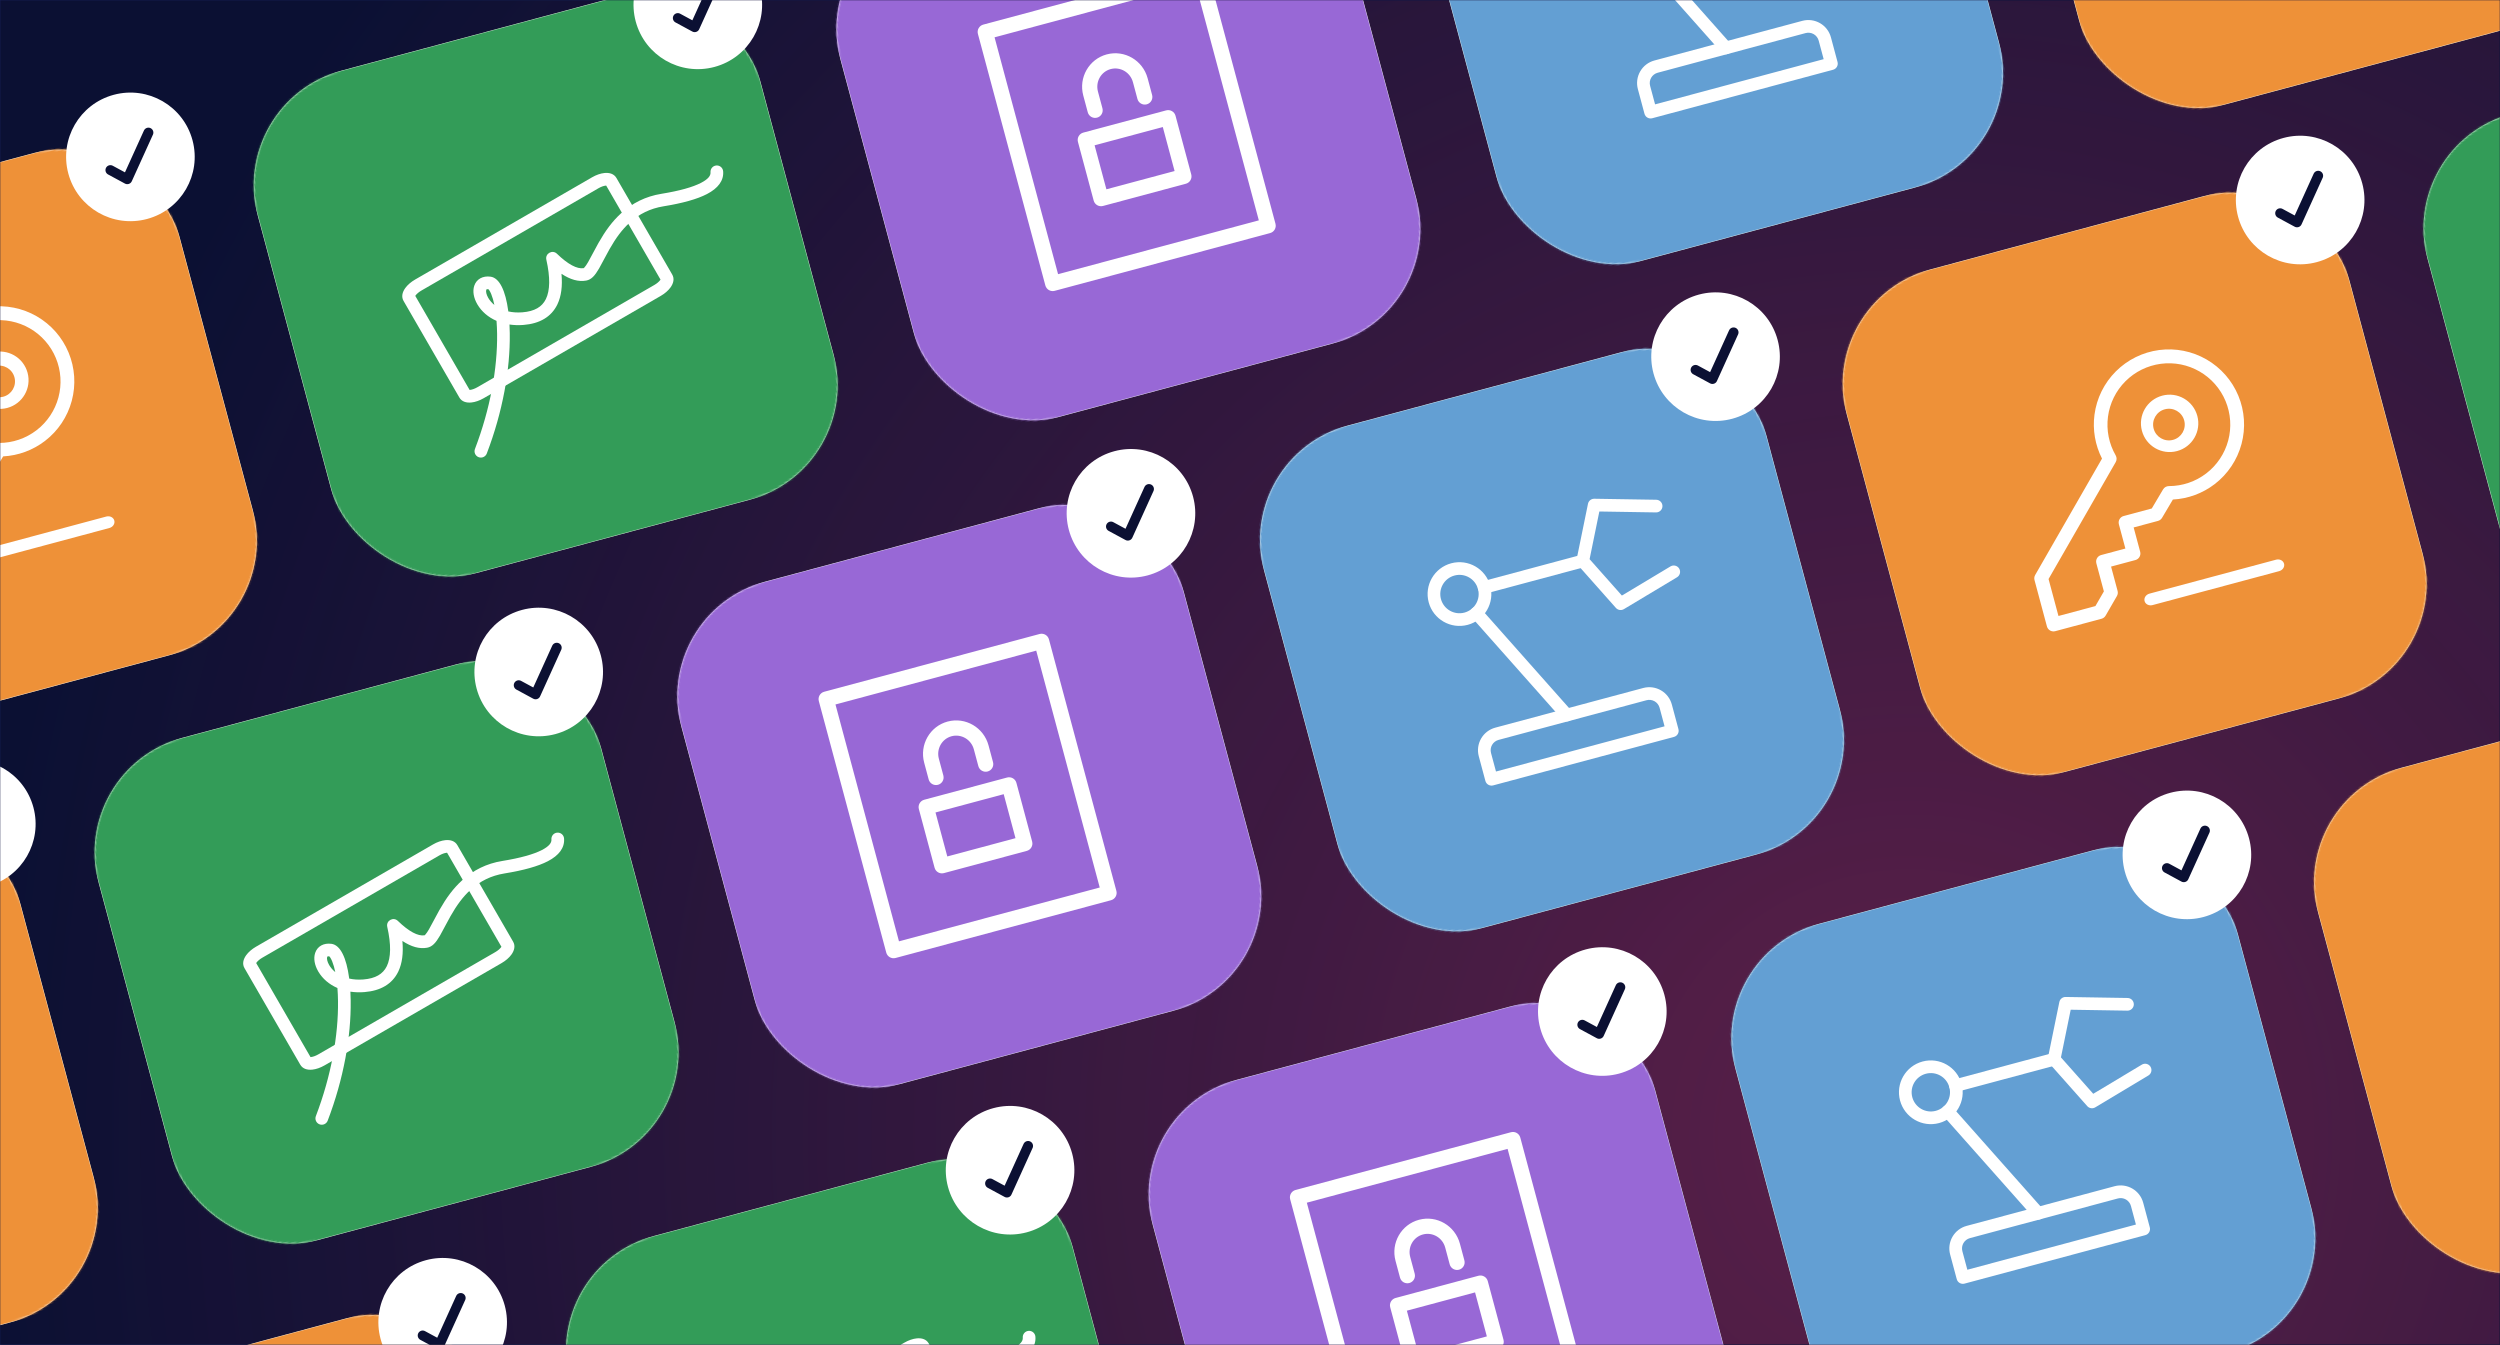<svg height="680" viewBox="0 0 1264 680" width="1264" xmlns="http://www.w3.org/2000/svg" xmlns:xlink="http://www.w3.org/1999/xlink"><defs><linearGradient id="a" x1="-0%" x2="100%" y1="35.529%" y2="64.471%"><stop offset="0" stop-color="#1a2562"/><stop offset="1" stop-color="#0b1033"/></linearGradient><path id="b" d="m0 0h1264v680h-1264z"/><radialGradient id="c" cx="50%" cy="50%" r="50%"><stop offset="0" stop-color="#e93b70"/><stop offset="1" stop-color="#e93b70" stop-opacity="0"/></radialGradient><filter id="d" height="137.7%" width="137.7%" x="-18.9%" y="-18.9%"><feGaussianBlur in="SourceGraphic" stdDeviation="125"/></filter><rect id="e" height="263" rx="60" width="263"/><filter id="f" height="157%" width="157%" x="-28.5%" y="-28.5%"><feOffset dx="0" dy="0" in="SourceAlpha" result="shadowOffsetOuter1"/><feGaussianBlur in="shadowOffsetOuter1" result="shadowBlurOuter1" stdDeviation="25"/><feColorMatrix in="shadowBlurOuter1" type="matrix" values="0 0 0 0 0.043   0 0 0 0 0.063   0 0 0 0 0.2  0 0 0 0.5 0"/></filter><rect id="g" height="263" rx="60" width="263"/><filter id="h" height="157%" width="157%" x="-28.5%" y="-28.5%"><feOffset dx="0" dy="0" in="SourceAlpha" result="shadowOffsetOuter1"/><feGaussianBlur in="shadowOffsetOuter1" result="shadowBlurOuter1" stdDeviation="25"/><feColorMatrix in="shadowBlurOuter1" type="matrix" values="0 0 0 0 0.043   0 0 0 0 0.063   0 0 0 0 0.2  0 0 0 0.5 0"/></filter><rect id="i" height="263" rx="60" width="263"/><filter id="j" height="157%" width="157%" x="-28.5%" y="-28.5%"><feOffset dx="0" dy="0" in="SourceAlpha" result="shadowOffsetOuter1"/><feGaussianBlur in="shadowOffsetOuter1" result="shadowBlurOuter1" stdDeviation="25"/><feColorMatrix in="shadowBlurOuter1" type="matrix" values="0 0 0 0 0.043   0 0 0 0 0.063   0 0 0 0 0.2  0 0 0 0.5 0"/></filter><rect id="k" height="263" rx="60" width="263"/><filter id="l" height="157%" width="157%" x="-28.5%" y="-28.5%"><feOffset dx="0" dy="0" in="SourceAlpha" result="shadowOffsetOuter1"/><feGaussianBlur in="shadowOffsetOuter1" result="shadowBlurOuter1" stdDeviation="25"/><feColorMatrix in="shadowBlurOuter1" type="matrix" values="0 0 0 0 0.043   0 0 0 0 0.063   0 0 0 0 0.2  0 0 0 0.5 0"/></filter><filter id="m" height="210.8%" width="210.8%" x="-55.4%" y="-55.4%"><feOffset dx="0" dy="0" in="SourceAlpha" result="shadowOffsetOuter1"/><feGaussianBlur in="shadowOffsetOuter1" result="shadowBlurOuter1" stdDeviation="12"/><feColorMatrix in="shadowBlurOuter1" result="shadowMatrixOuter1" type="matrix" values="0 0 0 0 0.043   0 0 0 0 0.063   0 0 0 0 0.2  0 0 0 1 0"/><feMerge><feMergeNode in="shadowMatrixOuter1"/><feMergeNode in="SourceGraphic"/></feMerge></filter><filter id="n" height="210.8%" width="210.8%" x="-55.4%" y="-55.4%"><feOffset dx="0" dy="0" in="SourceAlpha" result="shadowOffsetOuter1"/><feGaussianBlur in="shadowOffsetOuter1" result="shadowBlurOuter1" stdDeviation="12"/><feColorMatrix in="shadowBlurOuter1" result="shadowMatrixOuter1" type="matrix" values="0 0 0 0 0.043   0 0 0 0 0.063   0 0 0 0 0.2  0 0 0 1 0"/><feMerge><feMergeNode in="shadowMatrixOuter1"/><feMergeNode in="SourceGraphic"/></feMerge></filter><filter id="o" height="210.8%" width="210.8%" x="-55.4%" y="-55.4%"><feOffset dx="0" dy="0" in="SourceAlpha" result="shadowOffsetOuter1"/><feGaussianBlur in="shadowOffsetOuter1" result="shadowBlurOuter1" stdDeviation="12"/><feColorMatrix in="shadowBlurOuter1" result="shadowMatrixOuter1" type="matrix" values="0 0 0 0 0.043   0 0 0 0 0.063   0 0 0 0 0.2  0 0 0 1 0"/><feMerge><feMergeNode in="shadowMatrixOuter1"/><feMergeNode in="SourceGraphic"/></feMerge></filter><filter id="p" height="210.8%" width="210.8%" x="-55.4%" y="-55.4%"><feOffset dx="0" dy="0" in="SourceAlpha" result="shadowOffsetOuter1"/><feGaussianBlur in="shadowOffsetOuter1" result="shadowBlurOuter1" stdDeviation="12"/><feColorMatrix in="shadowBlurOuter1" result="shadowMatrixOuter1" type="matrix" values="0 0 0 0 0.043   0 0 0 0 0.063   0 0 0 0 0.2  0 0 0 1 0"/><feMerge><feMergeNode in="shadowMatrixOuter1"/><feMergeNode in="SourceGraphic"/></feMerge></filter><rect id="q" height="263" rx="60" width="263"/><filter id="r" height="157%" width="157%" x="-28.5%" y="-28.5%"><feOffset dx="0" dy="0" in="SourceAlpha" result="shadowOffsetOuter1"/><feGaussianBlur in="shadowOffsetOuter1" result="shadowBlurOuter1" stdDeviation="25"/><feColorMatrix in="shadowBlurOuter1" type="matrix" values="0 0 0 0 0.043   0 0 0 0 0.063   0 0 0 0 0.2  0 0 0 0.5 0"/></filter><filter id="s" height="210.8%" width="210.8%" x="-55.4%" y="-55.4%"><feOffset dx="0" dy="0" in="SourceAlpha" result="shadowOffsetOuter1"/><feGaussianBlur in="shadowOffsetOuter1" result="shadowBlurOuter1" stdDeviation="12"/><feColorMatrix in="shadowBlurOuter1" result="shadowMatrixOuter1" type="matrix" values="0 0 0 0 0.043   0 0 0 0 0.063   0 0 0 0 0.2  0 0 0 1 0"/><feMerge><feMergeNode in="shadowMatrixOuter1"/><feMergeNode in="SourceGraphic"/></feMerge></filter><rect id="t" height="263" rx="60" width="263"/><filter id="u" height="157%" width="157%" x="-28.5%" y="-28.5%"><feOffset dx="0" dy="0" in="SourceAlpha" result="shadowOffsetOuter1"/><feGaussianBlur in="shadowOffsetOuter1" result="shadowBlurOuter1" stdDeviation="25"/><feColorMatrix in="shadowBlurOuter1" type="matrix" values="0 0 0 0 0.043   0 0 0 0 0.063   0 0 0 0 0.2  0 0 0 0.5 0"/></filter><rect id="v" height="263" rx="60" width="263"/><filter id="w" height="157%" width="157%" x="-28.5%" y="-28.5%"><feOffset dx="0" dy="0" in="SourceAlpha" result="shadowOffsetOuter1"/><feGaussianBlur in="shadowOffsetOuter1" result="shadowBlurOuter1" stdDeviation="25"/><feColorMatrix in="shadowBlurOuter1" type="matrix" values="0 0 0 0 0.043   0 0 0 0 0.063   0 0 0 0 0.2  0 0 0 0.5 0"/></filter><rect id="x" height="263" rx="60" width="263"/><filter id="y" height="157%" width="157%" x="-28.5%" y="-28.5%"><feOffset dx="0" dy="0" in="SourceAlpha" result="shadowOffsetOuter1"/><feGaussianBlur in="shadowOffsetOuter1" result="shadowBlurOuter1" stdDeviation="25"/><feColorMatrix in="shadowBlurOuter1" type="matrix" values="0 0 0 0 0.043   0 0 0 0 0.063   0 0 0 0 0.2  0 0 0 0.5 0"/></filter><rect id="z" height="263" rx="60" width="263"/><filter id="A" height="157%" width="157%" x="-28.5%" y="-28.5%"><feOffset dx="0" dy="0" in="SourceAlpha" result="shadowOffsetOuter1"/><feGaussianBlur in="shadowOffsetOuter1" result="shadowBlurOuter1" stdDeviation="25"/><feColorMatrix in="shadowBlurOuter1" type="matrix" values="0 0 0 0 0.043   0 0 0 0 0.063   0 0 0 0 0.2  0 0 0 0.5 0"/></filter><rect id="B" height="263" rx="60" width="263"/><filter id="C" height="157%" width="157%" x="-28.5%" y="-28.5%"><feOffset dx="0" dy="0" in="SourceAlpha" result="shadowOffsetOuter1"/><feGaussianBlur in="shadowOffsetOuter1" result="shadowBlurOuter1" stdDeviation="25"/><feColorMatrix in="shadowBlurOuter1" type="matrix" values="0 0 0 0 0.043   0 0 0 0 0.063   0 0 0 0 0.2  0 0 0 0.5 0"/></filter><filter id="D" height="210.8%" width="210.8%" x="-55.4%" y="-55.4%"><feOffset dx="0" dy="0" in="SourceAlpha" result="shadowOffsetOuter1"/><feGaussianBlur in="shadowOffsetOuter1" result="shadowBlurOuter1" stdDeviation="12"/><feColorMatrix in="shadowBlurOuter1" result="shadowMatrixOuter1" type="matrix" values="0 0 0 0 0.043   0 0 0 0 0.063   0 0 0 0 0.2  0 0 0 1 0"/><feMerge><feMergeNode in="shadowMatrixOuter1"/><feMergeNode in="SourceGraphic"/></feMerge></filter><rect id="E" height="263" rx="60" width="263"/><filter id="F" height="157%" width="157%" x="-28.5%" y="-28.5%"><feOffset dx="0" dy="0" in="SourceAlpha" result="shadowOffsetOuter1"/><feGaussianBlur in="shadowOffsetOuter1" result="shadowBlurOuter1" stdDeviation="25"/><feColorMatrix in="shadowBlurOuter1" type="matrix" values="0 0 0 0 0.043   0 0 0 0 0.063   0 0 0 0 0.2  0 0 0 0.5 0"/></filter><filter id="G" height="210.8%" width="210.8%" x="-55.4%" y="-55.4%"><feOffset dx="0" dy="0" in="SourceAlpha" result="shadowOffsetOuter1"/><feGaussianBlur in="shadowOffsetOuter1" result="shadowBlurOuter1" stdDeviation="12"/><feColorMatrix in="shadowBlurOuter1" result="shadowMatrixOuter1" type="matrix" values="0 0 0 0 0.043   0 0 0 0 0.063   0 0 0 0 0.2  0 0 0 1 0"/><feMerge><feMergeNode in="shadowMatrixOuter1"/><feMergeNode in="SourceGraphic"/></feMerge></filter><rect id="H" height="263" rx="60" width="263"/><filter id="I" height="157%" width="157%" x="-28.5%" y="-28.5%"><feOffset dx="0" dy="0" in="SourceAlpha" result="shadowOffsetOuter1"/><feGaussianBlur in="shadowOffsetOuter1" result="shadowBlurOuter1" stdDeviation="25"/><feColorMatrix in="shadowBlurOuter1" type="matrix" values="0 0 0 0 0.043   0 0 0 0 0.063   0 0 0 0 0.2  0 0 0 0.5 0"/></filter><rect id="J" height="263" rx="60" width="263"/><filter id="K" height="157%" width="157%" x="-28.5%" y="-28.5%"><feOffset dx="0" dy="0" in="SourceAlpha" result="shadowOffsetOuter1"/><feGaussianBlur in="shadowOffsetOuter1" result="shadowBlurOuter1" stdDeviation="25"/><feColorMatrix in="shadowBlurOuter1" type="matrix" values="0 0 0 0 0.043   0 0 0 0 0.063   0 0 0 0 0.2  0 0 0 0.5 0"/></filter><rect id="L" height="263" rx="60" width="263"/><filter id="M" height="157%" width="157%" x="-28.5%" y="-28.5%"><feOffset dx="0" dy="0" in="SourceAlpha" result="shadowOffsetOuter1"/><feGaussianBlur in="shadowOffsetOuter1" result="shadowBlurOuter1" stdDeviation="25"/><feColorMatrix in="shadowBlurOuter1" type="matrix" values="0 0 0 0 0.043   0 0 0 0 0.063   0 0 0 0 0.2  0 0 0 0.5 0"/></filter><rect id="N" height="263" rx="60" width="263"/><filter id="O" height="157%" width="157%" x="-28.5%" y="-28.5%"><feOffset dx="0" dy="0" in="SourceAlpha" result="shadowOffsetOuter1"/><feGaussianBlur in="shadowOffsetOuter1" result="shadowBlurOuter1" stdDeviation="25"/><feColorMatrix in="shadowBlurOuter1" type="matrix" values="0 0 0 0 0.043   0 0 0 0 0.063   0 0 0 0 0.2  0 0 0 0.5 0"/></filter><filter id="P" height="210.8%" width="210.8%" x="-55.4%" y="-55.4%"><feOffset dx="0" dy="0" in="SourceAlpha" result="shadowOffsetOuter1"/><feGaussianBlur in="shadowOffsetOuter1" result="shadowBlurOuter1" stdDeviation="12"/><feColorMatrix in="shadowBlurOuter1" result="shadowMatrixOuter1" type="matrix" values="0 0 0 0 0.043   0 0 0 0 0.063   0 0 0 0 0.2  0 0 0 1 0"/><feMerge><feMergeNode in="shadowMatrixOuter1"/><feMergeNode in="SourceGraphic"/></feMerge></filter><filter id="Q" height="210.8%" width="210.8%" x="-55.4%" y="-55.4%"><feOffset dx="0" dy="0" in="SourceAlpha" result="shadowOffsetOuter1"/><feGaussianBlur in="shadowOffsetOuter1" result="shadowBlurOuter1" stdDeviation="12"/><feColorMatrix in="shadowBlurOuter1" result="shadowMatrixOuter1" type="matrix" values="0 0 0 0 0.043   0 0 0 0 0.063   0 0 0 0 0.2  0 0 0 1 0"/><feMerge><feMergeNode in="shadowMatrixOuter1"/><feMergeNode in="SourceGraphic"/></feMerge></filter><filter id="R" height="210.8%" width="210.8%" x="-55.4%" y="-55.4%"><feOffset dx="0" dy="0" in="SourceAlpha" result="shadowOffsetOuter1"/><feGaussianBlur in="shadowOffsetOuter1" result="shadowBlurOuter1" stdDeviation="12"/><feColorMatrix in="shadowBlurOuter1" result="shadowMatrixOuter1" type="matrix" values="0 0 0 0 0.043   0 0 0 0 0.063   0 0 0 0 0.2  0 0 0 1 0"/><feMerge><feMergeNode in="shadowMatrixOuter1"/><feMergeNode in="SourceGraphic"/></feMerge></filter><rect id="S" height="263" rx="60" width="263"/><filter id="T" height="157%" width="157%" x="-28.5%" y="-28.5%"><feOffset dx="0" dy="0" in="SourceAlpha" result="shadowOffsetOuter1"/><feGaussianBlur in="shadowOffsetOuter1" result="shadowBlurOuter1" stdDeviation="25"/><feColorMatrix in="shadowBlurOuter1" type="matrix" values="0 0 0 0 0.043   0 0 0 0 0.063   0 0 0 0 0.2  0 0 0 0.5 0"/></filter><filter id="U" height="210.8%" width="210.8%" x="-55.4%" y="-55.4%"><feOffset dx="0" dy="0" in="SourceAlpha" result="shadowOffsetOuter1"/><feGaussianBlur in="shadowOffsetOuter1" result="shadowBlurOuter1" stdDeviation="12"/><feColorMatrix in="shadowBlurOuter1" result="shadowMatrixOuter1" type="matrix" values="0 0 0 0 0.043   0 0 0 0 0.063   0 0 0 0 0.2  0 0 0 1 0"/><feMerge><feMergeNode in="shadowMatrixOuter1"/><feMergeNode in="SourceGraphic"/></feMerge></filter><mask id="V" fill="#fff"><use fill="#fff" fill-rule="evenodd" xlink:href="#b"/></mask><mask id="W" fill="#fff"><path d="m0 0h1264v680h-1264z" fill="#fff" fill-rule="evenodd"/></mask><mask id="X" fill="#fff"><use fill="#fff" fill-rule="evenodd" xlink:href="#e"/></mask><mask id="Y" fill="#fff"><use fill="#fff" fill-rule="evenodd" xlink:href="#g"/></mask><mask id="Z" fill="#fff"><use fill="#fff" fill-rule="evenodd" xlink:href="#i"/></mask><mask id="aa" fill="#fff"><use fill="#fff" fill-rule="evenodd" xlink:href="#k"/></mask><mask id="ab" fill="#fff"><use fill="#fff" fill-rule="evenodd" xlink:href="#q"/></mask><mask id="ac" fill="#fff"><use fill="#fff" fill-rule="evenodd" xlink:href="#t"/></mask><mask id="ad" fill="#fff"><use fill="#fff" fill-rule="evenodd" xlink:href="#v"/></mask><mask id="ae" fill="#fff"><use fill="#fff" fill-rule="evenodd" xlink:href="#x"/></mask><mask id="af" fill="#fff"><use fill="#fff" fill-rule="evenodd" xlink:href="#z"/></mask><mask id="ag" fill="#fff"><use fill="#fff" fill-rule="evenodd" xlink:href="#B"/></mask><mask id="ah" fill="#fff"><use fill="#fff" fill-rule="evenodd" xlink:href="#E"/></mask><mask id="ai" fill="#fff"><use fill="#fff" fill-rule="evenodd" xlink:href="#H"/></mask><mask id="aj" fill="#fff"><use fill="#fff" fill-rule="evenodd" xlink:href="#J"/></mask><mask id="ak" fill="#fff"><use fill="#fff" fill-rule="evenodd" xlink:href="#L"/></mask><mask id="al" fill="#fff"><use fill="#fff" fill-rule="evenodd" xlink:href="#N"/></mask><mask id="am" fill="#fff"><use fill="#fff" fill-rule="evenodd" xlink:href="#S"/></mask></defs><g fill="none" fill-rule="evenodd"><use fill="url(#a)" xlink:href="#b"/><g fill-rule="nonzero" mask="url(#V)"><path d="m0 0h1264v680h-1264z" fill="#0b1033"/><circle cx="972.49" cy="579" fill="url(#c)" filter="url(#d)" mask="url(#W)" opacity=".6" r="994"/></g><g mask="url(#V)"><g transform="matrix(.966 -.259 .259 .966 34.38 388.524)"><use fill="#000" filter="url(#f)" xlink:href="#e"/><use fill="#fff" fill-rule="evenodd" xlink:href="#e"/><g fill-rule="nonzero" mask="url(#X)"><rect fill="#339c58" height="263" rx="20" width="263"/><g fill="#fff" transform="matrix(.966 -.259 .259 .966 51.234 116.279)"><path d="m121.186-0c2.38 0 4.651.432 6.441 1.235 2.376 1.067 4.015 2.808 4.015 5.226v56.356c0 2.418-1.639 4.158-4.015 5.226-1.79.804-4.061 1.235-6.441 1.235h-103.353c-2.38 0-4.651-.432-6.441-1.235-2.376-1.067-4.015-2.808-4.015-5.226v-56.356c0-2.418 1.639-4.158 4.015-5.226 1.79-.804 4.061-1.235 6.441-1.235zm0 6.407h-103.353c-1.52 0-2.903.263-3.816.673-.058.026-.112.052-.163.078l-.07.036v54.889l.07.037c.025.013.052.026.079.039l.084.039c.913.41 2.296.673 3.816.673h103.353c1.52 0 2.903-.263 3.816-.673.058-.026.112-.052.163-.078l.07-.037v-54.889l-.07-.036c-.025-.013-.052-.026-.079-.039l-.084-.039c-.913-.41-2.296-.673-3.816-.673z"/><path d="m42.147 17.687c2.685-2.377 6.322-2.298 9.461.144 3.62 2.816 2.95 9.999-.88 19.314l-.154.371.069.063c1.564 1.425 3.464 2.716 5.696 3.803l.224.108c5.509 2.624 9.9 2.593 13.583.118 3.983-2.677 7.434-8.358 10.163-17.12.946-3.038 5.264-2.987 6.139.073 2.164 7.575 4.941 11.827 7.975 13.038l.079.03.033-.003c.122-.013.292-.05.506-.116l.082-.026c.698-.227 1.633-.677 2.868-1.384 1.188-.68 7.448-4.633 9.393-5.775 6.102-3.584 11.559-5.976 17.416-7.251 7.47-1.625 14.953-1.195 22.533 1.68 8.642 3.278 15.387 5.01 20.143 5.223 4.004.179 6.043-.66 6.779-2.213.757-1.599 2.667-2.281 4.266-1.524 1.599.757 2.281 2.667 1.524 4.266-2.036 4.299-6.542 6.154-12.855 5.871-5.562-.249-12.907-2.135-22.129-5.633-6.383-2.421-12.607-2.78-18.898-1.41-5.092 1.108-9.966 3.244-15.534 6.515-.774.455-2.365 1.44-4.039 2.479l-.315.195c-2.154 1.338-4.369 2.717-5.101 3.136-3.732 2.137-6.205 2.941-8.721 2.042-3.697-1.32-6.681-4.402-9.065-9.154l-.029-.058-.033.071c-2.601 5.606-5.728 9.699-9.445 12.253l-.162.11c-5.711 3.839-12.485 3.885-19.911.349-2.234-1.064-4.233-2.312-5.988-3.701l-.046-.037-.172.337c-.564 1.1-1.163 2.219-1.794 3.354l-.238.426c-8.864 15.802-22.775 32.332-40.347 46.608-1.373 1.116-3.391.907-4.506-.466-1.116-1.373-.907-3.391.466-4.506 16.944-13.766 30.33-29.671 38.799-44.769 1.084-1.933 2.064-3.816 2.932-5.626l.111-.232-.046-.063c-2.684-3.649-4.109-7.763-4.162-11.877l-.002-.242c-0-3.63 1.156-6.867 3.332-8.794zm4.479 4.672c-.061-.001-.111.018-.232.125-.641.568-1.172 2.055-1.172 3.997 0 1.501.279 3.024.834 4.52l.053.139.061-.182c.29-.881.538-1.725.745-2.528l.055-.218c.484-1.938.688-3.53.63-4.649-.018-.355-.062-.627-.114-.806l-.004-.012-.031-.022c-.355-.245-.619-.348-.791-.363z"/></g></g></g><g transform="matrix(.966 -.259 .259 .966 328.987 309.584)"><use fill="#000" filter="url(#h)" xlink:href="#g"/><use fill="#fff" fill-rule="evenodd" xlink:href="#g"/><g fill-rule="nonzero" mask="url(#Y)"><rect fill="#9868d6" height="263" rx="20" width="263"/><g fill="#fff" transform="translate(70.475 61.505)"><path d="m116.604 0c2.123 0 3.844 1.721 3.844 3.844v131.66c0 2.123-1.721 3.844-3.844 3.844h-112.76c-2.123 0-3.844-1.721-3.844-3.844v-131.66c0-2.123 1.721-3.844 3.844-3.844zm-3.844 7.688h-105.072v123.972h105.072z"/><path d="m81.932 65.83c2.123 0 3.844 1.721 3.844 3.844v30.714c0 2.123-1.721 3.844-3.844 3.844h-43.379c-2.123 0-3.844-1.721-3.844-3.844v-30.714c0-2.123 1.721-3.844 3.844-3.844zm-3.844 7.688h-35.691v23.025h35.691z"/><path d="m60.225 30.713c9.317 0 16.845 7.628 16.845 17v8.779c0 2.123-1.721 3.844-3.844 3.844s-3.844-1.721-3.844-3.844v-8.779c0-5.148-4.109-9.312-9.157-9.312-5.043 0-9.157 4.158-9.157 9.312v8.779c0 2.123-1.721 3.844-3.844 3.844s-3.844-1.721-3.844-3.844v-8.779c0-9.382 7.538-17 16.845-17z"/></g></g></g><g transform="matrix(.966 -.259 .259 .966 623.595 230.644)"><use fill="#000" filter="url(#j)" xlink:href="#i"/><use fill="#fff" fill-rule="evenodd" xlink:href="#i"/><g fill-rule="nonzero" mask="url(#Z)"><rect fill="#639fd3" height="263" rx="20" width="263"/><g fill="#fff" transform="translate(76.241 67.912)"><path d="m80.638 25.811c1.769 0 3.203 1.434 3.203 3.203 0 1.769-1.434 3.203-3.203 3.203h-51.621c-1.769 0-3.203-1.434-3.203-3.203 0-1.769 1.434-3.203 3.203-3.203z"/><path d="m20.441 37.669c1.582-.791 3.507-.15 4.298 1.433l30.805 61.609c.791 1.582.15 3.507-1.433 4.298-1.582.791-3.507.15-4.298-1.433l-30.805-61.609c-.791-1.582-.15-3.507 1.433-4.298z"/><path d="m16.109 12.906c8.897 0 16.109 7.212 16.109 16.109 0 8.897-7.212 16.109-16.109 16.109-8.897 0-16.109-7.212-16.109-16.109 0-8.897 7.212-16.109 16.109-16.109zm0 6.407c-5.358 0-9.702 4.344-9.702 9.702s4.344 9.702 9.702 9.702 9.702-4.344 9.702-9.702-4.344-9.702-9.702-9.702z"/><path d="m90.674 1.771c.689-1.379 2.263-2.071 3.745-1.648l30.112 8.603c1.701.486 2.686 2.259 2.2 3.96-.486 1.701-2.259 2.686-3.96 2.2l-27.556-7.873-11 22 11 22 27.556-7.873c1.672-.478 3.414.466 3.934 2.114l.026.086c.486 1.701-.499 3.474-2.2 3.96l-30.112 8.603c-1.482.423-3.056-.269-3.745-1.648l-12.905-25.81c-.451-.902-.451-1.963 0-2.865z"/><path d="m93.538 98.94c3.131 0 6.135 1.244 8.349 3.458 2.214 2.214 3.458 5.217 3.458 8.349v12.905c0 1.769-1.434 3.203-3.203 3.203h-94.639c-1.769 0-3.203-1.434-3.203-3.203v-12.905c0-3.131 1.244-6.135 3.458-8.349 2.214-2.214 5.217-3.458 8.349-3.458zm0 6.407h-77.432c-1.432 0-2.806.569-3.818 1.582-1.013 1.013-1.582 2.386-1.582 3.818v9.701h88.232v-9.701c0-1.387-.534-2.72-1.488-3.722l-.094-.096c-1.013-1.013-2.386-1.582-3.818-1.582z"/></g></g></g><g transform="matrix(.966 -.259 .259 .966 918.202 151.705)"><use fill="#000" filter="url(#l)" xlink:href="#k"/><use fill="#fff" fill-rule="evenodd" xlink:href="#k"/><g mask="url(#aa)"><rect fill="#ee9138" fill-rule="nonzero" height="263" rx="20" width="263"/><path d="m70.998 162.93c-.639.642-.998 1.51-.998 2.415v24.232c0 1.89 1.532 3.423 3.423 3.423h24.232c.908 0 1.778-.361 2.42-1.003l8.077-8.077c.642-.642 1.003-1.512 1.003-2.42v-12.732h12.732c1.89 0 3.423-1.532 3.423-3.423v-12.732h12.732c.894 0 1.753-.35 2.393-.975l7.685-7.513c7.499 1.596 15.324.886 22.436-2.06 7.724-3.199 14.176-8.858 18.356-16.098 4.18-7.24 5.854-15.657 4.763-23.946-1.091-8.289-4.887-15.986-10.799-21.897-5.912-5.912-13.609-9.707-21.897-10.799-8.289-1.091-16.706.583-23.946 4.763-7.24 4.18-12.899 10.632-16.098 18.356-2.943 7.106-3.654 14.922-2.064 22.415zm6.002 3.729 48.089-48.286c.859-.862 1.193-2.117.879-3.292-1.769-6.601-1.31-13.602 1.305-19.916 2.615-6.314 7.241-11.588 13.159-15.005 5.919-3.417 12.799-4.786 19.575-3.894 6.776.892 13.068 3.995 17.9 8.827 4.832 4.832 7.935 11.124 8.827 17.9.892 6.776-.477 13.656-3.894 19.575-3.417 5.919-8.691 10.544-15.005 13.159-6.314 2.615-13.314 3.074-19.916 1.305-1.165-.312-2.407.013-3.269.856l-8.016 7.837h-14.718c-1.885 0-3.413 1.528-3.413 3.413v12.696h-12.696c-1.885 0-3.413 1.528-3.413 3.413v14.696l-6.055 6.055h-19.337zm71-59.659c0-4.418 3.582-8 8-8 4.418 0 8 3.582 8 8s-3.582 8-8 8c-4.418 0-8-3.582-8-8zm8.5-15c-8.008 0-14.5 6.492-14.5 14.5 0 8.008 6.492 14.5 14.5 14.5 8.008 0 14.5-6.492 14.5-14.5 0-8.008-6.492-14.5-14.5-14.5zm-32.12 95c-1.867 0-3.38 1.343-3.38 3s1.513 3 3.38 3h66.241c1.867 0 3.38-1.343 3.38-3s-1.513-3-3.38-3z" fill="#fff"/></g></g><g filter="url(#m)" transform="matrix(.966 -.259 .259 .966 232.566 316.785)"><circle cx="32.5" cy="32.5" fill="#fff" r="32.5"/><path d="m0 13.333 7.043 6.667 16.435-20" stroke="#0b1033" stroke-linecap="round" stroke-linejoin="round" stroke-width="5" transform="translate(21 23)"/></g><g filter="url(#n)" transform="matrix(.966 -.259 .259 .966 532.003 236.551)"><circle cx="32.5" cy="32.5" fill="#fff" r="32.5"/><path d="m0 13.333 7.043 6.667 16.435-20" stroke="#0b1033" stroke-linecap="round" stroke-linejoin="round" stroke-width="5" transform="translate(21 23)"/></g><g filter="url(#o)" transform="matrix(.966 -.259 .259 .966 827.576 157.353)"><circle cx="32.5" cy="32.5" fill="#fff" r="32.5"/><path d="m0 13.333 7.043 6.667 16.435-20" stroke="#0b1033" stroke-linecap="round" stroke-linejoin="round" stroke-width="5" transform="translate(21 23)"/></g><g filter="url(#p)" transform="matrix(.966 -.259 .259 .966 1123.149 78.154)"><circle cx="32.5" cy="32.5" fill="#fff" r="32.5"/><path d="m0 13.333 7.043 6.667 16.435-20" stroke="#0b1033" stroke-linecap="round" stroke-linejoin="round" stroke-width="5" transform="translate(21 23)"/></g><g transform="matrix(.966 -.259 .259 .966 -259.262 467.205)"><use fill="#000" filter="url(#r)" xlink:href="#q"/><use fill="#fff" fill-rule="evenodd" xlink:href="#q"/><g fill="#ee9138" fill-rule="nonzero" mask="url(#ab)"><rect height="263" rx="20" width="263"/></g></g><g fill="#fff" filter="url(#s)" transform="matrix(.966 -.259 .259 .966 -54.314 393.655)"><circle cx="32.5" cy="32.5" r="32.5"/></g><g transform="matrix(.966 -.259 .259 .966 1211.844 73.024)"><use fill="#000" filter="url(#u)" xlink:href="#t"/><use fill="#fff" fill-rule="evenodd" xlink:href="#t"/><g fill="#339c58" fill-rule="nonzero" mask="url(#ac)"><rect height="263" rx="20" width="263"/></g></g><g transform="matrix(.966 -.259 .259 .966 114.818 51.211)"><use fill="#000" filter="url(#w)" xlink:href="#v"/><use fill="#fff" fill-rule="evenodd" xlink:href="#v"/><g fill-rule="nonzero" mask="url(#ad)"><rect fill="#339c58" height="263" rx="20" width="263"/><g fill="#fff" transform="matrix(.966 -.259 .259 .966 51.234 116.279)"><path d="m121.186 0c2.38 0 4.651.432 6.441 1.235 2.376 1.067 4.015 2.808 4.015 5.226v56.356c0 2.418-1.639 4.158-4.015 5.226-1.79.804-4.061 1.235-6.441 1.235h-103.353c-2.38 0-4.651-.432-6.441-1.235-2.376-1.067-4.015-2.808-4.015-5.226v-56.356c0-2.418 1.639-4.158 4.015-5.226 1.79-.804 4.061-1.235 6.441-1.235zm0 6.407h-103.353c-1.52 0-2.903.263-3.816.673-.058.026-.112.052-.163.078l-.07.036v54.889l.07.037c.025.013.052.026.079.039l.084.039c.913.41 2.296.673 3.816.673h103.353c1.52 0 2.903-.263 3.816-.673.058-.026.112-.052.163-.078l.07-.037v-54.889l-.07-.036c-.025-.013-.052-.026-.079-.039l-.084-.039c-.913-.41-2.296-.673-3.816-.673z"/><path d="m42.147 17.687c2.685-2.377 6.322-2.298 9.461.144 3.62 2.816 2.95 9.999-.88 19.314l-.154.371.069.063c1.564 1.425 3.464 2.716 5.696 3.803l.224.108c5.509 2.624 9.9 2.593 13.583.118 3.983-2.677 7.434-8.358 10.163-17.12.946-3.038 5.264-2.987 6.139.073 2.164 7.575 4.941 11.827 7.975 13.038l.079.03.033-.003c.122-.013.292-.05.506-.116l.082-.026c.698-.227 1.633-.677 2.868-1.384 1.188-.68 7.448-4.633 9.393-5.775 6.102-3.584 11.559-5.976 17.416-7.251 7.47-1.625 14.953-1.195 22.533 1.68 8.642 3.278 15.387 5.01 20.143 5.223 4.004.179 6.043-.66 6.779-2.213.757-1.599 2.667-2.281 4.266-1.524 1.599.757 2.281 2.667 1.524 4.266-2.036 4.299-6.542 6.154-12.855 5.871-5.562-.249-12.907-2.135-22.129-5.633-6.383-2.421-12.607-2.78-18.898-1.41-5.092 1.108-9.966 3.244-15.534 6.515-.774.455-2.365 1.44-4.039 2.479l-.315.195c-2.154 1.338-4.369 2.717-5.101 3.136-3.732 2.137-6.205 2.941-8.721 2.042-3.697-1.32-6.681-4.402-9.065-9.154l-.029-.058-.033.071c-2.601 5.606-5.728 9.699-9.445 12.253l-.162.11c-5.711 3.839-12.485 3.885-19.911.349-2.234-1.064-4.233-2.312-5.988-3.701l-.046-.037-.172.337c-.564 1.1-1.163 2.219-1.794 3.354l-.238.426c-8.864 15.802-22.775 32.332-40.347 46.608-1.373 1.116-3.391.907-4.506-.466-1.116-1.373-.907-3.391.466-4.506 16.944-13.766 30.33-29.671 38.799-44.769 1.084-1.933 2.064-3.816 2.932-5.626l.111-.232-.046-.063c-2.684-3.649-4.109-7.763-4.162-11.877l-.002-.242c-0-3.63 1.156-6.867 3.332-8.794zm4.479 4.672c-.061-.001-.111.018-.232.125-.641.568-1.172 2.055-1.172 3.997 0 1.501.279 3.024.834 4.52l.053.139.061-.182c.29-.881.538-1.725.745-2.528l.055-.218c.484-1.938.688-3.53.63-4.649-.018-.355-.062-.627-.114-.806l-.004-.012-.031-.022c-.355-.245-.619-.348-.791-.363z"/></g></g></g><g transform="matrix(.966 -.259 .259 .966 409.425 -27.728)"><use fill="#000" filter="url(#y)" xlink:href="#x"/><use fill="#fff" fill-rule="evenodd" xlink:href="#x"/><g fill-rule="nonzero" mask="url(#ae)"><rect fill="#9868d6" height="263" rx="20" width="263"/><g fill="#fff" transform="translate(70.475 61.505)"><path d="m116.604 0c2.123 0 3.844 1.721 3.844 3.844v131.66c0 2.123-1.721 3.844-3.844 3.844h-112.76c-2.123 0-3.844-1.721-3.844-3.844v-131.66c0-2.123 1.721-3.844 3.844-3.844zm-3.844 7.688h-105.072v123.972h105.072z"/><path d="m81.932 65.83c2.123 0 3.844 1.721 3.844 3.844v30.714c0 2.123-1.721 3.844-3.844 3.844h-43.379c-2.123 0-3.844-1.721-3.844-3.844v-30.714c0-2.123 1.721-3.844 3.844-3.844zm-3.844 7.688h-35.691v23.025h35.691z"/><path d="m60.225 30.713c9.317 0 16.845 7.628 16.845 17v8.779c0 2.123-1.721 3.844-3.844 3.844s-3.844-1.721-3.844-3.844v-8.779c0-5.148-4.109-9.312-9.157-9.312-5.043 0-9.157 4.158-9.157 9.312v8.779c0 2.123-1.721 3.844-3.844 3.844s-3.844-1.721-3.844-3.844v-8.779c0-9.382 7.538-17 16.845-17z"/></g></g></g><g transform="matrix(.966 -.259 .259 .966 704.033 -106.668)"><use fill="#000" filter="url(#A)" xlink:href="#z"/><use fill="#fff" fill-rule="evenodd" xlink:href="#z"/><g fill-rule="nonzero" mask="url(#af)"><rect fill="#639fd3" height="263" rx="20" width="263"/><g fill="#fff" transform="translate(76.241 67.912)"><path d="m20.441 37.669c1.582-.791 3.507-.15 4.298 1.433l30.805 61.609c.791 1.582.15 3.507-1.433 4.298-1.582.791-3.507.15-4.298-1.433l-30.805-61.609c-.791-1.582-.15-3.507 1.433-4.298z"/><path d="m93.538 98.94c3.131 0 6.135 1.244 8.349 3.458 2.214 2.214 3.458 5.217 3.458 8.349v12.905c0 1.769-1.434 3.203-3.203 3.203h-94.639c-1.769 0-3.203-1.434-3.203-3.203v-12.905c0-3.131 1.244-6.135 3.458-8.349 2.214-2.214 5.217-3.458 8.349-3.458zm0 6.407h-77.432c-1.432 0-2.806.569-3.818 1.582-1.013 1.013-1.582 2.386-1.582 3.818v9.701h88.232v-9.701c0-1.387-.534-2.72-1.488-3.722l-.094-.096c-1.013-1.013-2.386-1.582-3.818-1.582z"/></g></g></g><g transform="matrix(.966 -.259 .259 .966 998.64 -185.608)"><use fill="#000" filter="url(#C)" xlink:href="#B"/><use fill="#fff" fill-rule="evenodd" xlink:href="#B"/><g fill="#ee9138" fill-rule="nonzero" mask="url(#ag)"><rect height="263" rx="20" width="263"/></g></g><g filter="url(#D)" transform="matrix(.966 -.259 .259 .966 313.004 -20.527)"><circle cx="32.5" cy="32.5" fill="#fff" r="32.5"/><path d="m0 13.333 7.043 6.667 16.435-20" stroke="#0b1033" stroke-linecap="round" stroke-linejoin="round" stroke-width="5" transform="translate(21 23)"/></g><g transform="matrix(.966 -.259 .259 .966 -178.824 129.892)"><use fill="#000" filter="url(#F)" xlink:href="#E"/><use fill="#fff" fill-rule="evenodd" xlink:href="#E"/><g mask="url(#ah)"><rect fill="#ee9138" fill-rule="nonzero" height="263" rx="20" width="263"/><path d="m70.998 162.93c-.639.642-.998 1.51-.998 2.415v24.232c0 1.89 1.532 3.423 3.423 3.423h24.232c.908 0 1.778-.361 2.42-1.003l8.077-8.077c.642-.642 1.003-1.512 1.003-2.42v-12.732h12.732c1.89 0 3.423-1.532 3.423-3.423v-12.732h12.732c.894 0 1.753-.35 2.393-.975l7.685-7.513c7.499 1.596 15.324.886 22.436-2.06 7.724-3.199 14.176-8.858 18.356-16.098 4.18-7.24 5.854-15.657 4.763-23.946-1.091-8.289-4.887-15.986-10.799-21.897-5.912-5.912-13.609-9.707-21.897-10.799-8.289-1.091-16.706.583-23.946 4.763-7.24 4.18-12.899 10.632-16.098 18.356-2.943 7.106-3.654 14.922-2.064 22.415zm6.002 3.729 48.089-48.286c.859-.862 1.193-2.117.879-3.292-1.769-6.601-1.31-13.602 1.305-19.916 2.615-6.314 7.241-11.588 13.159-15.005 5.919-3.417 12.799-4.786 19.575-3.894 6.776.892 13.068 3.995 17.9 8.827 4.832 4.832 7.935 11.124 8.827 17.9.892 6.776-.477 13.656-3.894 19.575-3.417 5.919-8.691 10.544-15.005 13.159-6.314 2.615-13.314 3.074-19.916 1.305-1.165-.312-2.407.013-3.269.856l-8.016 7.837h-14.718c-1.885 0-3.413 1.528-3.413 3.413v12.696h-12.696c-1.885 0-3.413 1.528-3.413 3.413v14.696l-6.055 6.055h-19.337zm71-59.659c0-4.418 3.582-8 8-8 4.418 0 8 3.582 8 8s-3.582 8-8 8c-4.418 0-8-3.582-8-8zm8.5-15c-8.008 0-14.5 6.492-14.5 14.5 0 8.008 6.492 14.5 14.5 14.5 8.008 0 14.5-6.492 14.5-14.5 0-8.008-6.492-14.5-14.5-14.5zm-32.12 95c-1.867 0-3.38 1.343-3.38 3s1.513 3 3.38 3h66.241c1.867 0 3.38-1.343 3.38-3s-1.513-3-3.38-3z" fill="#fff"/></g></g><g filter="url(#G)" transform="matrix(.966 -.259 .259 .966 26.124 56.342)"><circle cx="32.5" cy="32.5" fill="#fff" r="32.5"/><path d="m0 13.333 7.043 6.667 16.435-20" stroke="#0b1033" stroke-linecap="round" stroke-linejoin="round" stroke-width="5" transform="translate(21 23)"/></g><g transform="matrix(.966 -.259 .259 .966 272.697 640.426)"><use fill="#000" filter="url(#I)" xlink:href="#H"/><use fill="#fff" fill-rule="evenodd" xlink:href="#H"/><g fill-rule="nonzero" mask="url(#ai)"><rect fill="#339c58" height="263" rx="20" width="263"/><g fill="#fff" transform="matrix(.966 -.259 .259 .966 51.234 116.279)"><path d="m121.186 0c2.38 0 4.651.432 6.441 1.235 2.376 1.067 4.015 2.808 4.015 5.226v56.356c0 2.418-1.639 4.158-4.015 5.226-1.79.804-4.061 1.235-6.441 1.235h-103.353c-2.38 0-4.651-.432-6.441-1.235-2.376-1.067-4.015-2.808-4.015-5.226v-56.356c0-2.418 1.639-4.158 4.015-5.226 1.79-.804 4.061-1.235 6.441-1.235zm0 6.407h-103.353c-1.52 0-2.903.263-3.816.673-.058.026-.112.052-.163.078l-.07.036v54.889l.07.037c.025.013.052.026.079.039l.084.039c.913.41 2.296.673 3.816.673h103.353c1.52 0 2.903-.263 3.816-.673.058-.026.112-.052.163-.078l.07-.037v-54.889l-.07-.036c-.025-.013-.052-.026-.079-.039l-.084-.039c-.913-.41-2.296-.673-3.816-.673z"/><path d="m42.147 17.687c2.685-2.377 6.322-2.298 9.461.144 3.62 2.816 2.95 9.999-.88 19.314l-.154.371.069.063c1.564 1.425 3.464 2.716 5.696 3.803l.224.108c5.509 2.624 9.9 2.593 13.583.118 3.983-2.677 7.434-8.358 10.163-17.12.946-3.038 5.264-2.987 6.139.073 2.164 7.575 4.941 11.827 7.975 13.038l.079.03.033-.003c.122-.013.292-.05.506-.116l.082-.026c.698-.227 1.633-.677 2.868-1.384 1.188-.68 7.448-4.633 9.393-5.775 6.102-3.584 11.559-5.976 17.416-7.251 7.47-1.625 14.953-1.195 22.533 1.68 8.642 3.278 15.387 5.01 20.143 5.223 4.004.179 6.043-.66 6.779-2.213.757-1.599 2.667-2.281 4.266-1.524 1.599.757 2.281 2.667 1.524 4.266-2.036 4.299-6.542 6.154-12.855 5.871-5.562-.249-12.907-2.135-22.129-5.633-6.383-2.421-12.607-2.78-18.898-1.41-5.092 1.108-9.966 3.244-15.534 6.515-.774.455-2.365 1.44-4.039 2.479l-.315.195c-2.154 1.338-4.369 2.717-5.101 3.136-3.732 2.137-6.205 2.941-8.721 2.042-3.697-1.32-6.681-4.402-9.065-9.154l-.029-.058-.033.071c-2.601 5.606-5.728 9.699-9.445 12.253l-.162.11c-5.711 3.839-12.485 3.885-19.911.349-2.234-1.064-4.233-2.312-5.988-3.701l-.046-.037-.172.337c-.564 1.1-1.163 2.219-1.794 3.354l-.238.426c-8.864 15.802-22.775 32.332-40.347 46.608-1.373 1.116-3.391.907-4.506-.466-1.116-1.373-.907-3.391.466-4.506 16.944-13.766 30.33-29.671 38.799-44.769 1.084-1.933 2.064-3.816 2.932-5.626l.111-.232-.046-.063c-2.684-3.649-4.109-7.763-4.162-11.877l-.002-.242c-0-3.63 1.156-6.867 3.332-8.794zm4.479 4.672c-.061-.001-.111.018-.232.125-.641.568-1.172 2.055-1.172 3.997 0 1.501.279 3.024.834 4.52l.053.139.061-.182c.29-.881.538-1.725.745-2.528l.055-.218c.484-1.938.688-3.53.63-4.649-.018-.355-.062-.627-.114-.806l-.004-.012-.031-.022c-.355-.245-.619-.348-.791-.363z"/></g></g></g><g transform="matrix(.966 -.259 .259 .966 567.305 561.486)"><use fill="#000" filter="url(#K)" xlink:href="#J"/><use fill="#fff" fill-rule="evenodd" xlink:href="#J"/><g fill-rule="nonzero" mask="url(#aj)"><rect fill="#9868d6" height="263" rx="20" width="263"/><g fill="#fff" transform="translate(70.475 61.505)"><path d="m116.604 0c2.123 0 3.844 1.721 3.844 3.844v131.66c0 2.123-1.721 3.844-3.844 3.844h-112.76c-2.123 0-3.844-1.721-3.844-3.844v-131.66c0-2.123 1.721-3.844 3.844-3.844zm-3.844 7.688h-105.072v123.972h105.072z"/><path d="m81.932 65.83c2.123 0 3.844 1.721 3.844 3.844v30.714c0 2.123-1.721 3.844-3.844 3.844h-43.379c-2.123 0-3.844-1.721-3.844-3.844v-30.714c0-2.123 1.721-3.844 3.844-3.844zm-3.844 7.688h-35.691v23.025h35.691z"/><path d="m60.225 30.713c9.317 0 16.845 7.628 16.845 17v8.779c0 2.123-1.721 3.844-3.844 3.844s-3.844-1.721-3.844-3.844v-8.779c0-5.148-4.109-9.312-9.157-9.312-5.043 0-9.157 4.158-9.157 9.312v8.779c0 2.123-1.721 3.844-3.844 3.844s-3.844-1.721-3.844-3.844v-8.779c0-9.382 7.538-17 16.845-17z"/></g></g></g><g transform="matrix(.966 -.259 .259 .966 861.912 482.547)"><use fill="#000" filter="url(#M)" xlink:href="#L"/><use fill="#fff" fill-rule="evenodd" xlink:href="#L"/><g fill-rule="nonzero" mask="url(#ak)"><rect fill="#639fd3" height="263" rx="20" width="263"/><g fill="#fff" transform="translate(76.241 67.912)"><path d="m80.638 25.811c1.769 0 3.203 1.434 3.203 3.203 0 1.769-1.434 3.203-3.203 3.203h-51.621c-1.769 0-3.203-1.434-3.203-3.203 0-1.769 1.434-3.203 3.203-3.203z"/><path d="m20.441 37.669c1.582-.791 3.507-.15 4.298 1.433l30.805 61.609c.791 1.582.15 3.507-1.433 4.298-1.582.791-3.507.15-4.298-1.433l-30.805-61.609c-.791-1.582-.15-3.507 1.433-4.298z"/><path d="m16.109 12.906c8.897 0 16.109 7.212 16.109 16.109 0 8.897-7.212 16.109-16.109 16.109-8.897 0-16.109-7.212-16.109-16.109 0-8.897 7.212-16.109 16.109-16.109zm0 6.407c-5.358 0-9.702 4.344-9.702 9.702s4.344 9.702 9.702 9.702 9.702-4.344 9.702-9.702-4.344-9.702-9.702-9.702z"/><path d="m90.674 1.771c.689-1.379 2.263-2.071 3.745-1.648l30.112 8.603c1.701.486 2.686 2.259 2.2 3.96-.486 1.701-2.259 2.686-3.96 2.2l-27.556-7.873-11 22 11 22 27.556-7.873c1.672-.478 3.414.466 3.934 2.114l.026.086c.486 1.701-.499 3.474-2.2 3.96l-30.112 8.603c-1.482.423-3.056-.269-3.745-1.648l-12.905-25.81c-.451-.902-.451-1.963 0-2.865z"/><path d="m93.538 98.94c3.131 0 6.135 1.244 8.349 3.458 2.214 2.214 3.458 5.217 3.458 8.349v12.905c0 1.769-1.434 3.203-3.203 3.203h-94.639c-1.769 0-3.203-1.434-3.203-3.203v-12.905c0-3.131 1.244-6.135 3.458-8.349 2.214-2.214 5.217-3.458 8.349-3.458zm0 6.407h-77.432c-1.432 0-2.806.569-3.818 1.582-1.013 1.013-1.582 2.386-1.582 3.818v9.701h88.232v-9.701c0-1.387-.534-2.72-1.488-3.722l-.094-.096c-1.013-1.013-2.386-1.582-3.818-1.582z"/></g></g></g><g transform="matrix(.966 -.259 .259 .966 1156.52 403.607)"><use fill="#000" filter="url(#O)" xlink:href="#N"/><use fill="#fff" fill-rule="evenodd" xlink:href="#N"/><g mask="url(#al)"><rect fill="#ee9138" fill-rule="nonzero" height="263" rx="20" width="263"/><path d="m70.998 162.93c-.639.642-.998 1.51-.998 2.415v24.232c0 1.89 1.532 3.423 3.423 3.423h24.232c.908 0 1.778-.361 2.42-1.003l8.077-8.077c.642-.642 1.003-1.512 1.003-2.42v-12.732h12.732c1.89 0 3.423-1.532 3.423-3.423v-12.732h12.732c.894 0 1.753-.35 2.393-.975l7.685-7.513c7.499 1.596 15.324.886 22.436-2.06 7.724-3.199 14.176-8.858 18.356-16.098 4.18-7.24 5.854-15.657 4.763-23.946-1.091-8.289-4.887-15.986-10.799-21.897-5.912-5.912-13.609-9.707-21.897-10.799-8.289-1.091-16.706.583-23.946 4.763-7.24 4.18-12.899 10.632-16.098 18.356-2.943 7.106-3.654 14.922-2.064 22.415zm6.002 3.729 48.089-48.286c.859-.862 1.193-2.117.879-3.292-1.769-6.601-1.31-13.602 1.305-19.916 2.615-6.314 7.241-11.588 13.159-15.005 5.919-3.417 12.799-4.786 19.575-3.894 6.776.892 13.068 3.995 17.9 8.827 4.832 4.832 7.935 11.124 8.827 17.9.892 6.776-.477 13.656-3.894 19.575-3.417 5.919-8.691 10.544-15.005 13.159-6.314 2.615-13.314 3.074-19.916 1.305-1.165-.312-2.407.013-3.269.856l-8.016 7.837h-14.718c-1.885 0-3.413 1.528-3.413 3.413v12.696h-12.696c-1.885 0-3.413 1.528-3.413 3.413v14.696l-6.055 6.055h-19.337zm71-59.659c0-4.418 3.582-8 8-8 4.418 0 8 3.582 8 8s-3.582 8-8 8c-4.418 0-8-3.582-8-8zm8.5-15c-8.008 0-14.5 6.492-14.5 14.5 0 8.008 6.492 14.5 14.5 14.5 8.008 0 14.5-6.492 14.5-14.5 0-8.008-6.492-14.5-14.5-14.5zm-32.12 95c-1.867 0-3.38 1.343-3.38 3s1.513 3 3.38 3h66.241c1.867 0 3.38-1.343 3.38-3s-1.513-3-3.38-3z" fill="#fff"/></g></g><g filter="url(#P)" transform="matrix(.966 -.259 .259 .966 470.883 568.688)"><circle cx="32.5" cy="32.5" fill="#fff" r="32.5"/><path d="m0 13.333 7.043 6.667 16.435-20" stroke="#0b1033" stroke-linecap="round" stroke-linejoin="round" stroke-width="5" transform="translate(21 23)"/></g><g filter="url(#Q)" transform="matrix(.966 -.259 .259 .966 770.32 488.454)"><circle cx="32.5" cy="32.5" fill="#fff" r="32.5"/><path d="m0 13.333 7.043 6.667 16.435-20" stroke="#0b1033" stroke-linecap="round" stroke-linejoin="round" stroke-width="5" transform="translate(21 23)"/></g><g filter="url(#R)" transform="matrix(.966 -.259 .259 .966 1065.893 409.255)"><circle cx="32.5" cy="32.5" fill="#fff" r="32.5"/><path d="m0 13.333 7.043 6.667 16.435-20" stroke="#0b1033" stroke-linecap="round" stroke-linejoin="round" stroke-width="5" transform="translate(21 23)"/></g><g transform="matrix(.966 -.259 .259 .966 -20.944 719.107)"><use fill="#000" filter="url(#T)" xlink:href="#S"/><use fill="#fff" fill-rule="evenodd" xlink:href="#S"/><g fill="#ee9138" fill-rule="nonzero" mask="url(#am)"><rect height="263" rx="20" width="263"/></g></g><g filter="url(#U)" transform="matrix(.966 -.259 .259 .966 184.003 645.557)"><circle cx="32.5" cy="32.5" fill="#fff" r="32.5"/><path d="m0 13.333 7.043 6.667 16.435-20" stroke="#0b1033" stroke-linecap="round" stroke-linejoin="round" stroke-width="5" transform="translate(21 23)"/></g></g></g></svg>